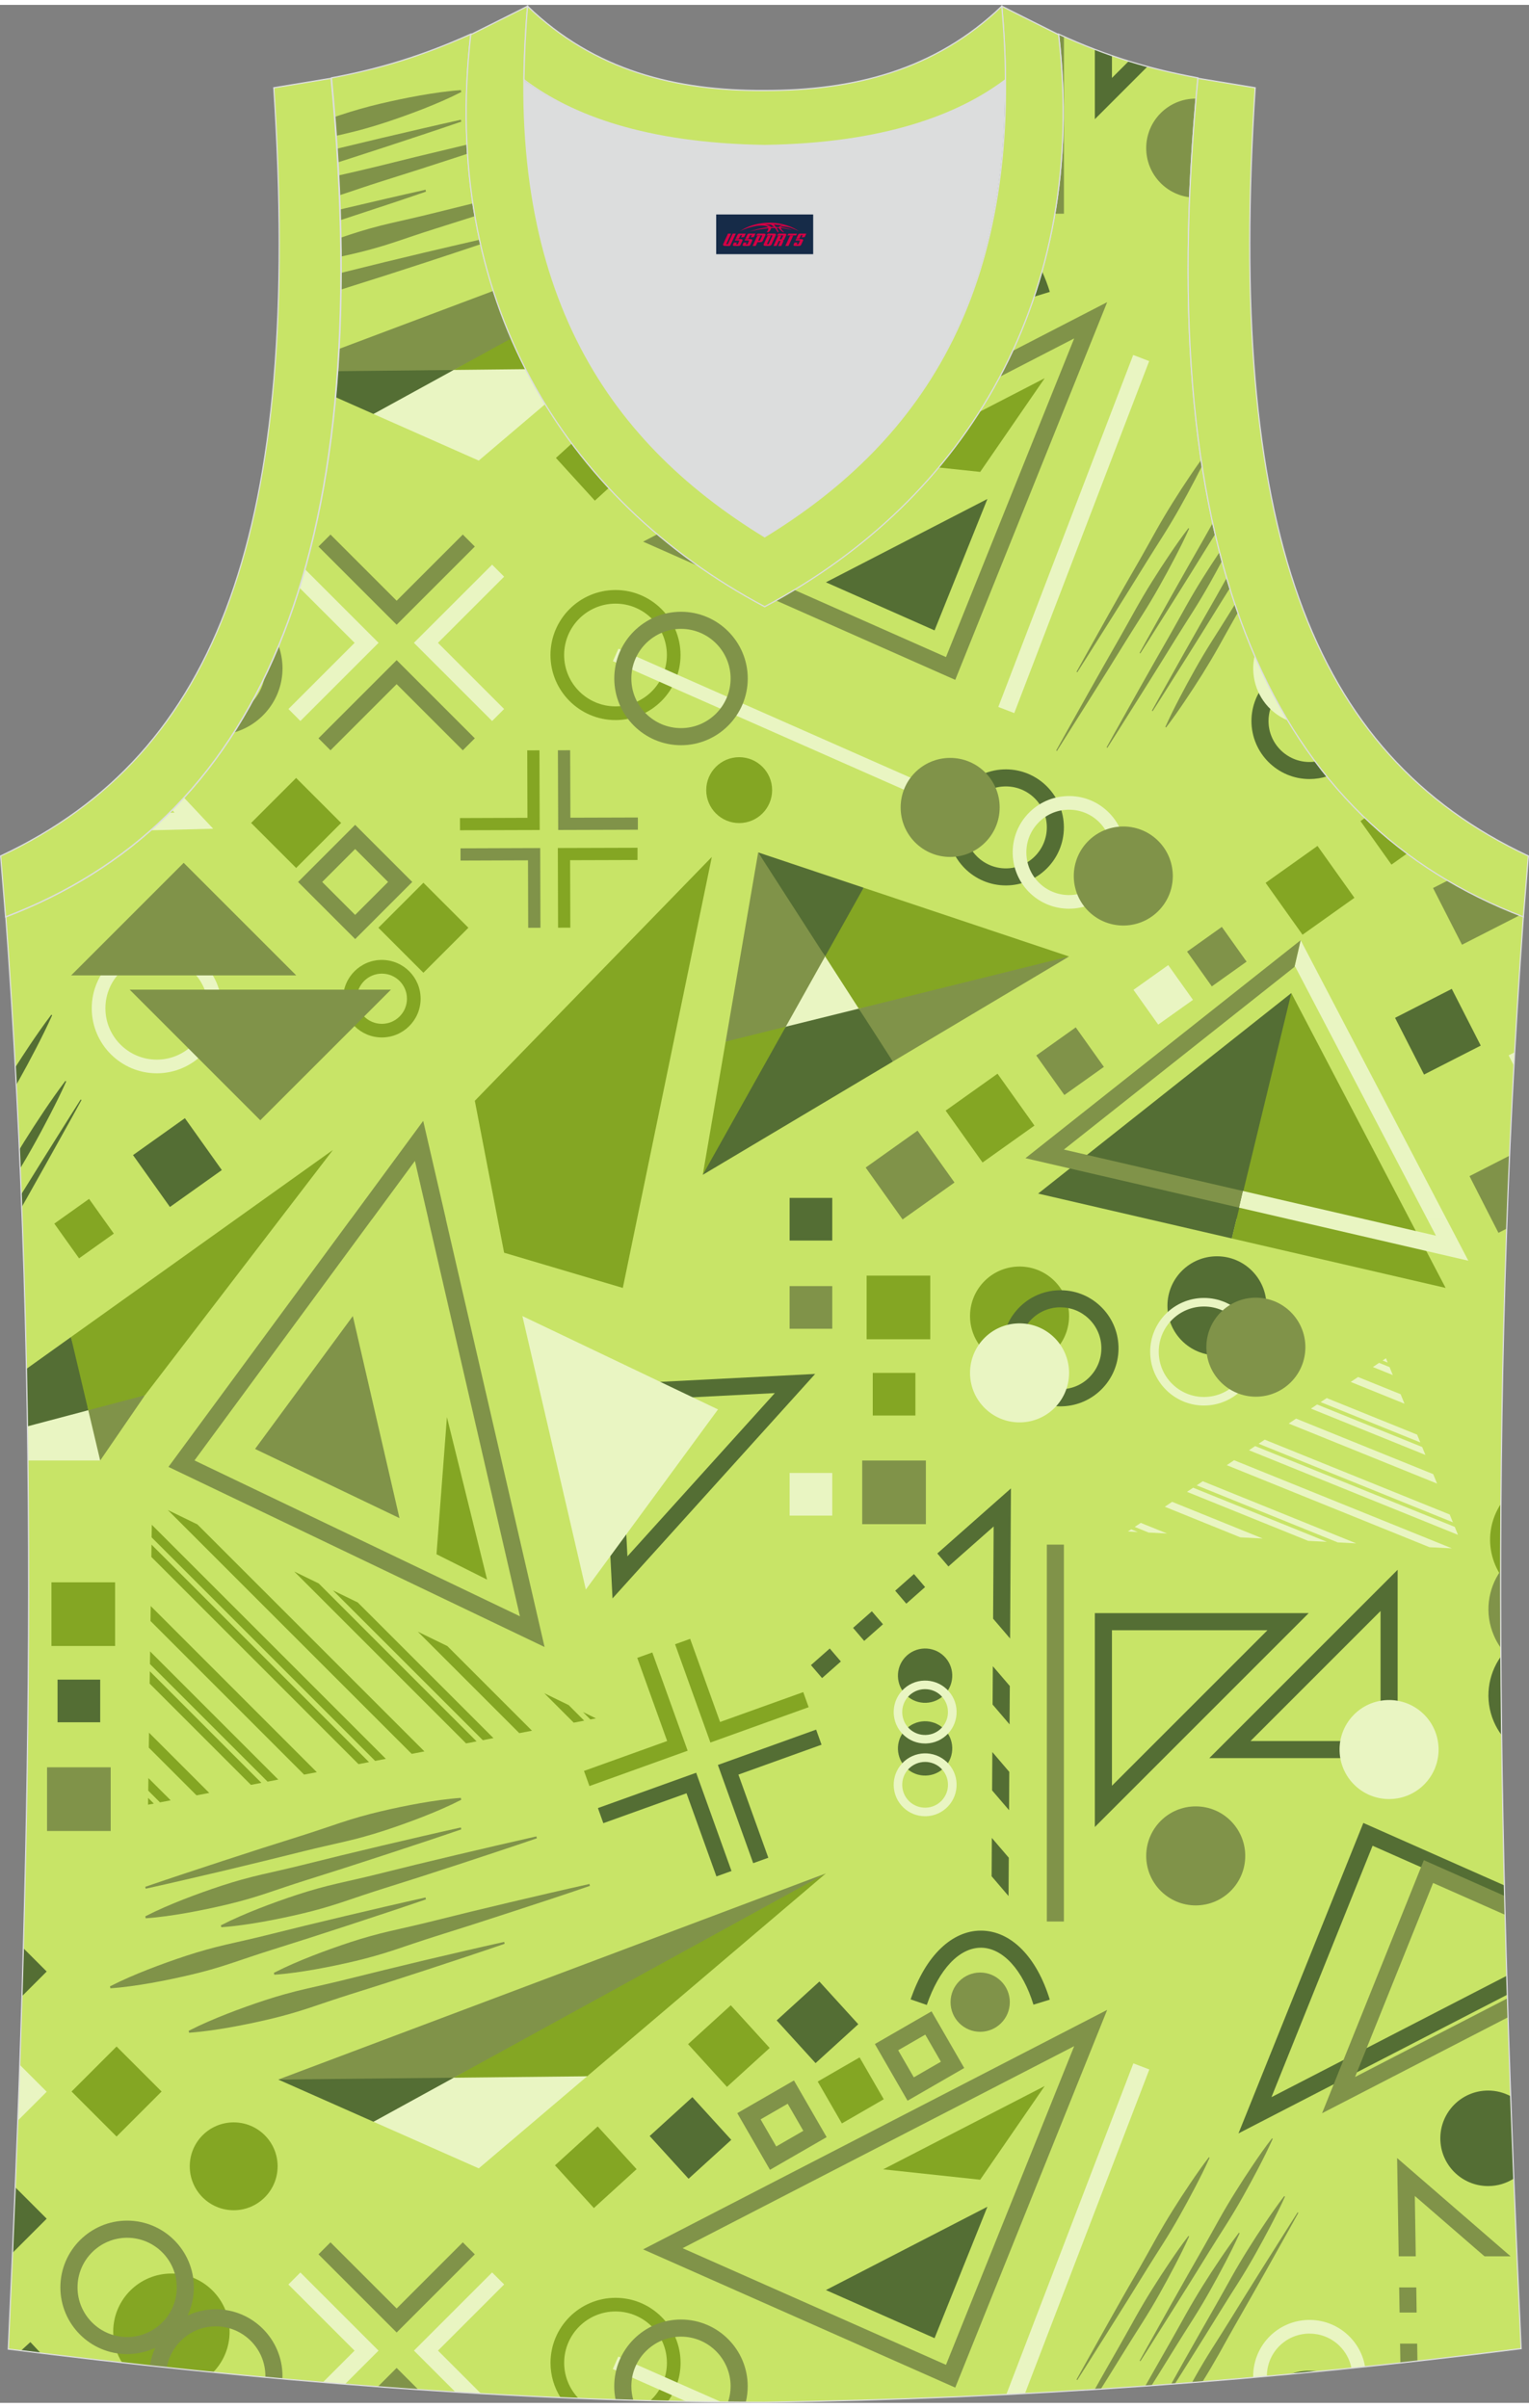 <?xml version="1.0" encoding="utf-8"?>
<!-- Generator: Adobe Illustrator 24.0.1, SVG Export Plug-In . SVG Version: 6.00 Build 0)  -->
<svg xmlns="http://www.w3.org/2000/svg" xmlns:xlink="http://www.w3.org/1999/xlink" version="1.1" id="图层_1" x="0px" y="0px" width="378.5px" height="596px" viewBox="0 0 378.31 593.29" enable-background="new 0 0 378.31 593.29" xml:space="preserve">
<rect x="0" y="0" width="378.31" height="593.29" fill="#808080" stroke="none"/>
<g>
	<g>
		<path fill-rule="evenodd" clip-rule="evenodd" fill="#C8E467" d="M189.2,593.14L189.2,593.14L189.2,593.14L189.2,593.14    L189.2,593.14z M189.2,593.14c64.02-0.89,126.03-5.47,187.16-13.27c-5.35-116-8.25-233,0.56-354.35l0,0    c-60.9-23.2-92.24-86.22-80.53-207.46l0,0c-11.93-2.23-21.97-5.13-34.46-10.82c7.47,64.69-22.53,114.88-72.72,141.54    c-50.19-26.66-80.19-76.85-72.72-141.54c-12.5,5.58-22.65,8.59-34.47,10.82l0,0C93.73,139.41,62.27,202.43,1.49,225.63l-0.22-2.34    C10.3,345.42,7.4,463.2,2.05,579.98C62.61,587.67,128.19,593.14,189.2,593.14z"/>
		<polygon fill-rule="evenodd" clip-rule="evenodd" fill="#84A623" points="37.1,410.49 66.2,439.59 68.85,439.08 37.14,407.37       "/>
		<rect x="12.73" y="390.28" fill-rule="evenodd" clip-rule="evenodd" fill="#84A623" width="15.75" height="15.75"/>
		
			<rect x="140.51" y="527.94" transform="matrix(0.739 -0.673 0.673 0.739 -321.825 238.936)" fill-rule="evenodd" clip-rule="evenodd" fill="#84A623" width="14.3" height="14.3"/>
		
			<rect x="21.03" y="508.43" transform="matrix(0.707 -0.707 0.707 0.707 -356.619 171.665)" fill-rule="evenodd" clip-rule="evenodd" fill="#84A623" width="15.75" height="15.75"/>
		<path fill-rule="evenodd" clip-rule="evenodd" fill="#84A623" d="M68.69,534.76c0-6.01-4.87-10.87-10.87-10.87    c-6.01,0-10.87,4.87-10.87,10.87c0,6.01,4.87,10.87,10.87,10.87S68.69,540.76,68.69,534.76z"/>
		<polygon fill-rule="evenodd" clip-rule="evenodd" fill="#84A623" points="78.39,437.25 37.29,396.14 37.24,399.85 75.24,437.85       "/>
		<polygon fill-rule="evenodd" clip-rule="evenodd" fill="#84A623" points="36.68,441.82 39.58,444.72 42.23,444.21 36.72,438.71       "/>
		<path fill-rule="evenodd" clip-rule="evenodd" fill="#84A623" d="M52.73,585.73c2.53-2.59,4.08-6.14,4.08-10.04    c0-7.95-6.45-14.4-14.4-14.4s-14.4,6.45-14.4,14.4c0,2.82,0.81,5.44,2.21,7.66C37.69,584.18,45.19,584.98,52.73,585.73z"/>
		<polygon fill-rule="evenodd" clip-rule="evenodd" fill="#84A623" points="36.63,445.29 38.06,445.02 36.65,443.61   "/>
		<polygon fill-rule="evenodd" clip-rule="evenodd" fill="#84A623" points="36.82,431.18 48.62,442.98 51.77,442.38 36.87,427.48       "/>
		<polygon fill-rule="evenodd" clip-rule="evenodd" fill="#84A623" points="37.03,415.34 62.08,440.39 64.68,439.89 37.07,412.28       "/>
		<path fill-rule="evenodd" clip-rule="evenodd" fill="#84A623" d="M143.14,592.18c-2.2-2.29-3.55-5.39-3.55-8.8    c0-7.01,5.7-12.71,12.71-12.71s12.71,5.7,12.71,12.71c0,3.71-1.6,7.06-4.15,9.39c1.48,0.04,2.95,0.07,4.42,0.11    c1.95-2.66,3.11-5.94,3.11-9.49c0-8.87-7.22-16.09-16.09-16.09s-16.09,7.22-16.09,16.09c0,3.17,0.92,6.12,2.51,8.62    C140.19,592.06,141.67,592.12,143.14,592.18z"/>
		<path fill-rule="evenodd" clip-rule="evenodd" fill="#84A623" d="M371.29,388.51c0-5.88,0.03-11.77,0.07-17.66    c-0.6,0.91-1.11,1.88-1.52,2.91c-1.6,3.99-1.54,8.36,0.15,12.31C370.36,386.93,370.79,387.74,371.29,388.51z"/>
		
			<rect x="173.44" y="497.94" transform="matrix(0.739 -0.673 0.673 0.739 -293.042 253.29)" fill-rule="evenodd" clip-rule="evenodd" fill="#84A623" width="14.3" height="14.3"/>
		<path fill-rule="evenodd" clip-rule="evenodd" fill="#84A623" d="M261.19,332.79c4.63-4.93,4.39-12.68-0.54-17.32    c-4.93-4.63-12.68-4.39-17.32,0.54c-4.63,4.93-4.39,12.68,0.54,17.32C248.8,337.96,256.55,337.72,261.19,332.79z"/>
		<polygon fill-rule="evenodd" clip-rule="evenodd" fill="#84A623" points="13.44,301.53 19.56,310.12 28.16,304 25.62,300.44     25.62,300.44 22.04,295.41 14.97,300.44 14.97,300.44   "/>
		<rect x="214.42" y="314.39" fill-rule="evenodd" clip-rule="evenodd" fill="#84A623" width="15.75" height="15.75"/>
		<rect x="215.94" y="338.46" fill-rule="evenodd" clip-rule="evenodd" fill="#84A623" width="10.55" height="10.55"/>
		<polygon fill-rule="evenodd" clip-rule="evenodd" fill="#84A623" points="242.52,538.08 258.48,514.9 218.52,535.51   "/>
		<polygon fill-rule="evenodd" clip-rule="evenodd" fill="#84A623" points="110.58,349.4 108,383.33 120.52,389.61   "/>
		
			<rect x="204.52" y="510.01" transform="matrix(0.866 -0.5 0.5 0.866 -229.798 174.385)" fill-rule="evenodd" clip-rule="evenodd" fill="#84A623" width="11.96" height="11.96"/>
		<polygon fill-rule="evenodd" clip-rule="evenodd" fill="#84A623" points="41.52,372.39 101.86,432.72 105.01,432.11 48.84,375.95       "/>
		<polygon fill-rule="evenodd" clip-rule="evenodd" fill="#84A623" points="82.38,392.27 119.45,429.33 122.09,428.82 88.52,395.26       "/>
		<polygon fill-rule="evenodd" clip-rule="evenodd" fill="#84A623" points="72.81,387.61 115.32,430.13 117.92,429.63 78.85,390.55       "/>
		<polygon fill-rule="evenodd" clip-rule="evenodd" fill="#84A623" points="91.3,434.76 37.49,380.95 37.45,384 88.7,435.26   "/>
		<polygon fill-rule="evenodd" clip-rule="evenodd" fill="#84A623" points="128.48,427.59 131.63,426.99 110.69,406.05     103.38,402.49   "/>
		<polygon fill-rule="evenodd" clip-rule="evenodd" fill="#84A623" points="37.51,379.15 92.82,434.46 95.47,433.95 37.56,376.04       "/>
		<polygon fill-rule="evenodd" clip-rule="evenodd" fill="#84A623" points="134.66,417.71 141.95,425 144.54,424.5 140.7,420.65       "/>
		<polygon fill-rule="evenodd" clip-rule="evenodd" fill="#84A623" points="175.77,429.91 175.78,429.91 200.08,421.17     198.74,417.44 178.16,424.83 170.76,404.26 167.03,405.6   "/>
		<polygon fill-rule="evenodd" clip-rule="evenodd" fill="#84A623" points="146.07,424.2 147.45,423.94 144.24,422.37   "/>
		<polygon fill-rule="evenodd" clip-rule="evenodd" fill="#84A623" points="145.84,440.68 170.14,431.94 170.14,431.94     170.14,431.93 161.4,407.63 157.67,408.97 165.07,429.54 144.49,436.94   "/>
		<polygon fill-rule="evenodd" clip-rule="evenodd" fill="#546E34" points="245.35,463 249.54,467.9 249.6,458.42 245.4,453.51       "/>
		<polygon fill-rule="evenodd" clip-rule="evenodd" fill="#546E34" points="249.85,415.93 245.65,411.03 245.59,420.51     249.79,425.42   "/>
		<path fill-rule="evenodd" clip-rule="evenodd" fill="#546E34" d="M242.7,480.68c0.04,0,0.09,0,0.13,0    c5.3,0.09,10.23,5.49,12.87,14.09l4.04-1.24c-3.24-10.57-9.54-16.95-16.84-17.08c-0.07,0-0.14,0-0.2,0c-3.51,0-6.93,1.5-9.91,4.36    c-3.1,2.96-5.61,7.22-7.48,12.65l4,1.38C232.36,485.96,237.36,480.68,242.7,480.68z"/>
		<path fill-rule="evenodd" clip-rule="evenodd" fill="#546E34" d="M313.35,321.86c0-6.77-5.48-12.25-12.25-12.25    c-6.76,0-12.25,5.48-12.25,12.25c0,6.76,5.49,12.25,12.25,12.25C307.87,334.11,313.35,328.62,313.35,321.86z"/>
		<polygon fill-rule="evenodd" clip-rule="evenodd" fill="#546E34" points="245.47,441.76 249.67,446.66 249.72,437.18     245.53,432.27   "/>
		<path fill-rule="evenodd" clip-rule="evenodd" fill="#546E34" d="M275.12,402.13h38.48l-38.48,38.48V402.13L275.12,402.13z     M270.89,397.9v52.91l52.91-52.91H270.89z"/>
		<path fill-rule="evenodd" clip-rule="evenodd" fill="#546E34" d="M262.7,342.5c-2.71,0.09-5.28-0.89-7.26-2.74    c-1.97-1.85-3.11-4.37-3.19-7.07c-0.08-2.71,0.89-5.28,2.74-7.26c1.85-1.97,4.37-3.11,7.07-3.19c0.11,0,0.22,0,0.32,0    c2.59,0,5.04,0.97,6.93,2.75c1.97,1.85,3.11,4.37,3.19,7.07c0.08,2.71-0.89,5.28-2.75,7.26    C267.91,341.29,265.4,342.42,262.7,342.5L262.7,342.5z M272.85,342.21c2.63-2.8,4.01-6.45,3.89-10.28    c-0.12-3.84-1.72-7.39-4.52-10.02c-2.79-2.63-6.44-4.01-10.28-3.89c-3.83,0.12-7.39,1.72-10.02,4.52s-4.01,6.45-3.89,10.28    s1.72,7.39,4.52,10.02c2.68,2.52,6.16,3.9,9.83,3.9c0.15,0,0.31,0,0.46-0.01C266.66,346.61,270.22,345,272.85,342.21z"/>
		<path fill-rule="evenodd" clip-rule="evenodd" fill="#546E34" d="M223.99,408.77c-2.54,2.7-2.41,6.96,0.3,9.5s6.96,2.41,9.5-0.3    s2.41-6.96-0.3-9.5C230.79,405.93,226.54,406.07,223.99,408.77z"/>
		<polygon fill-rule="evenodd" clip-rule="evenodd" fill="#546E34" points="234.66,386.35 245.85,376.46 245.72,399.27     249.92,404.18 250.13,367.04 231.91,383.14   "/>
		<path fill-rule="evenodd" clip-rule="evenodd" fill="#546E34" d="M233.79,435.97c2.54-2.71,2.41-6.96-0.3-9.5s-6.96-2.41-9.5,0.3    s-2.41,6.96,0.3,9.5C226.99,438.81,231.25,438.68,233.79,435.97z"/>
		<polygon fill-rule="evenodd" clip-rule="evenodd" fill="#546E34" points="339.61,455.45 372.32,469.93 372.21,465.26     337.32,449.81 306.43,526.62 372.94,492.3 372.8,487.62 314.59,517.65   "/>
		<path fill-rule="evenodd" clip-rule="evenodd" fill="#546E34" d="M319.15,586.19c2.36-0.22,4.72-0.45,7.07-0.67    c-0.72-0.11-1.46-0.17-2.22-0.17C322.3,585.34,320.66,585.64,319.15,586.19z"/>
		
			<rect x="195.37" y="492.05" transform="matrix(0.739 -0.673 0.673 0.739 -283.36 266.524)" fill-rule="evenodd" clip-rule="evenodd" fill="#546E34" width="14.3" height="14.3"/>
		<polygon fill-rule="evenodd" clip-rule="evenodd" fill="#546E34" points="218.47,400.65 215.72,397.44 211.07,401.55     213.82,404.77   "/>
		<polygon fill-rule="evenodd" clip-rule="evenodd" fill="#546E34" points="244.31,544.76 204.35,565.38 231.23,577.28   "/>
		<path fill-rule="evenodd" clip-rule="evenodd" fill="#546E34" d="M373.77,517.42c-1.66-0.89-3.56-1.4-5.58-1.4    c-6.53,0-11.82,5.29-11.82,11.82s5.29,11.81,11.82,11.81c2.34,0,4.51-0.68,6.35-1.85C374.27,531.01,374.01,524.22,373.77,517.42z"/>
		
			<rect x="163.94" y="520.68" transform="matrix(0.739 -0.673 0.673 0.739 -310.827 252.82)" fill-rule="evenodd" clip-rule="evenodd" fill="#546E34" width="14.3" height="14.3"/>
		<polygon fill-rule="evenodd" clip-rule="evenodd" fill="#546E34" points="149.28,449.87 169.86,442.47 177.26,463.04     180.99,461.7 172.25,437.39 172.25,437.39 172.25,437.39 147.94,446.13   "/>
		<path fill-rule="evenodd" clip-rule="evenodd" fill="#546E34" d="M191.71,343.46l-36.47,40.39l-1.96-38.43L191.71,343.46    L191.71,343.46z M151.55,394.26l50.14-55.54l-52.84,2.7L151.55,394.26z"/>
		<polygon fill-rule="evenodd" clip-rule="evenodd" fill="#546E34" points="200.65,410.76 203.4,413.97 208.05,409.86 205.3,406.65       "/>
		<polygon fill-rule="evenodd" clip-rule="evenodd" fill="#546E34" points="201.93,426.72 177.62,435.46 177.62,435.46     177.62,435.46 186.36,459.76 190.1,458.42 182.7,437.85 203.27,430.45   "/>
		<polygon fill-rule="evenodd" clip-rule="evenodd" fill="#546E34" points="221.49,392.35 224.24,395.56 228.89,391.45     226.14,388.23   "/>
		<path fill-rule="evenodd" clip-rule="evenodd" fill="#546E34" d="M4.79,283.21c0.07,1.56,0.14,3.11,0.2,4.67    c1.02-1.69,2.01-3.4,2.98-5.12c1.5-2.66,2.95-5.36,4.36-8.09s2.79-5.48,4.05-8.31l-0.2-0.14c-1.84,2.42-3.57,4.91-5.27,7.43    c-1.69,2.52-3.35,5.07-4.96,7.66C5.57,281.94,5.18,282.57,4.79,283.21z"/>
		<rect x="14.24" y="414.35" fill-rule="evenodd" clip-rule="evenodd" fill="#546E34" width="10.55" height="10.55"/>
		<path fill-rule="evenodd" clip-rule="evenodd" fill="#546E34" d="M341.58,429.54h-32.17l32.17-32.17L341.58,429.54L341.58,429.54z     M345.81,387.17l-46.6,46.6h46.6V387.17z"/>
		<path fill-rule="evenodd" clip-rule="evenodd" fill="#546E34" d="M3.79,262.85c0.08,1.46,0.16,2.91,0.23,4.37l0.47-0.84    c1.5-2.67,2.95-5.36,4.36-8.09c1.41-2.73,2.79-5.48,4.05-8.31l-0.2-0.14c-1.84,2.42-3.57,4.91-5.27,7.43    C6.2,259.12,4.98,260.97,3.79,262.85z"/>
		<path fill-rule="evenodd" clip-rule="evenodd" fill="#546E34" d="M17.55,329.6l-11.01,7.87c0.1,5.09,0.19,10.18,0.27,15.26    l0.89-0.2l14.15-4.81l-1.36-8.49L17.55,329.6z"/>
		<polygon fill-rule="evenodd" clip-rule="evenodd" fill="#546E34" points="304.79,305.2 305.94,300.44 315.83,282.18 319.5,244.49     256.86,294.1 284.23,300.44 284.24,300.44   "/>
		<path fill-rule="evenodd" clip-rule="evenodd" fill="#546E34" d="M10.07,580.98l-2.56-2.73l-2.32,2.12    C6.81,580.58,8.44,580.78,10.07,580.98z"/>
		<path fill-rule="evenodd" clip-rule="evenodd" fill="#546E34" d="M371.53,428.08c-0.08-6.48-0.14-12.96-0.18-19.45    c-3.23,4.54-4.1,10.61-1.75,16.1C370.12,425.94,370.77,427.06,371.53,428.08z"/>
		<path fill-rule="evenodd" clip-rule="evenodd" fill="#546E34" d="M3.1,556.17l8.45-8.45l-7.78-7.78    C3.55,545.36,3.33,550.77,3.1,556.17z"/>
		<path fill-rule="evenodd" clip-rule="evenodd" fill="#546E34" d="M11.55,486.57l-5.77-5.77c-0.11,3.96-0.22,7.92-0.34,11.88    L11.55,486.57z"/>
		<polygon fill-rule="evenodd" clip-rule="evenodd" fill="#E9F5C2" points="279.08,377.7 281.52,377.83 279.88,377.16   "/>
		<path fill-rule="evenodd" clip-rule="evenodd" fill="#E9F5C2" d="M224.76,418.49c1.04-1.1,2.44-1.74,3.95-1.78    c0.06,0,0.12,0,0.18,0c1.45,0,2.82,0.54,3.87,1.54c1.1,1.04,1.74,2.44,1.78,3.95c0.05,1.51-0.5,2.95-1.53,4.06    c-1.04,1.1-2.44,1.74-3.95,1.78c-1.51,0.05-2.95-0.5-4.06-1.53C222.74,424.36,222.63,420.77,224.76,418.49L224.76,418.49z     M223.57,428.04c1.45,1.37,3.33,2.11,5.32,2.11c0.08,0,0.17,0,0.25,0c2.08-0.07,4-0.93,5.43-2.45c1.42-1.51,2.17-3.49,2.11-5.57    c-0.06-2.08-0.93-4-2.45-5.43c-1.51-1.42-3.49-2.17-5.57-2.11c-2.08,0.06-4,0.93-5.43,2.45    C220.29,420.17,220.44,425.1,223.57,428.04z"/>
		<polygon fill-rule="evenodd" clip-rule="evenodd" fill="#E9F5C2" points="293.69,367.89 323.67,380.02 328.31,380.26     295.21,366.87   "/>
		<polygon fill-rule="evenodd" clip-rule="evenodd" fill="#E9F5C2" points="335.56,380.64 297.59,365.27 296.09,366.28     330.99,380.4   "/>
		<path fill-rule="evenodd" clip-rule="evenodd" fill="#E9F5C2" d="M297.89,344.42c-6.17,0-11.19-5.02-11.19-11.19    s5.02-11.19,11.19-11.19s11.19,5.02,11.19,11.19C309.09,339.4,304.07,344.42,297.89,344.42L297.89,344.42z M311.2,333.23    c0-7.34-5.97-13.31-13.31-13.31s-13.31,5.97-13.31,13.31s5.97,13.31,13.31,13.31C305.23,346.53,311.2,340.56,311.2,333.23z"/>
		<polygon fill-rule="evenodd" clip-rule="evenodd" fill="#E9F5C2" points="288.76,378.2 282.25,375.57 280.76,376.57     284.19,377.96   "/>
		<path fill-rule="evenodd" clip-rule="evenodd" fill="#E9F5C2" d="M224.76,436.49c1.11-1.18,2.62-1.78,4.13-1.78    c1.39,0,2.79,0.51,3.88,1.53c1.1,1.04,1.74,2.44,1.78,3.95c0.05,1.51-0.5,2.95-1.53,4.06l0,0c-1.04,1.1-2.44,1.74-3.95,1.78    c-1.51,0.05-2.95-0.5-4.06-1.53C222.74,442.36,222.63,438.77,224.76,436.49L224.76,436.49z M223.57,446.04    c1.45,1.37,3.33,2.11,5.32,2.11c0.08,0,0.17,0,0.25,0c2.08-0.06,4-0.93,5.43-2.45c1.42-1.51,2.17-3.49,2.11-5.57    c-0.06-2.08-0.93-4-2.45-5.43c-3.13-2.94-8.06-2.78-10.99,0.34C220.29,438.17,220.44,443.1,223.57,446.04z"/>
		<path fill-rule="evenodd" clip-rule="evenodd" fill="#E9F5C2" d="M243.87,347.39c4.93,4.63,12.68,4.39,17.32-0.54    c4.63-4.93,4.39-12.68-0.54-17.32c-4.93-4.63-12.68-4.39-17.32,0.54C238.7,335,238.94,342.75,243.87,347.39z"/>
		<path fill-rule="evenodd" clip-rule="evenodd" fill="#E9F5C2" d="M121.76,561.02l-19.34,19.34l0,0h0.01l10.25,10.25    c2.11,0.13,4.22,0.26,6.32,0.38l-10.63-10.63l16.37-16.37L121.76,561.02z"/>
		<path fill-rule="evenodd" clip-rule="evenodd" fill="#E9F5C2" d="M178.46,593.08l-25.48-11.25l-1.36,3.09l18.2,8.04    C172.7,593.01,175.58,593.05,178.46,593.08z"/>
		<path fill-rule="evenodd" clip-rule="evenodd" fill="#E9F5C2" d="M85.35,588.67l8.3-8.3h0.01l0,0l-19.34-19.34L71.35,564    l16.37,16.37l-7.85,7.85C81.69,588.37,83.52,588.52,85.35,588.67z"/>
		<rect x="195.37" y="363.22" fill-rule="evenodd" clip-rule="evenodd" fill="#E9F5C2" width="10.55" height="10.55"/>
		<path fill-rule="evenodd" clip-rule="evenodd" fill="#E9F5C2" d="M280.42,509.29l-31.44,81.93c1.54-0.08,3.08-0.16,4.62-0.24    l30.77-80.18L280.42,509.29z"/>
		<polygon fill-rule="evenodd" clip-rule="evenodd" fill="#E9F5C2" points="129.25,324.4 144.95,392.06 177.65,347.5   "/>
		<polygon fill-rule="evenodd" clip-rule="evenodd" fill="#E9F5C2" points="324.36,347.3 352.68,358.76 351.88,356.8 325.88,346.28       "/>
		<path fill-rule="evenodd" clip-rule="evenodd" fill="#E9F5C2" d="M6.9,360.14h17.89l-0.75-8.36l-2.19-4.08l-12.96,3.43l-2.1,0.56    C6.83,354.51,6.87,357.33,6.9,360.14z"/>
		<path fill-rule="evenodd" clip-rule="evenodd" fill="#E9F5C2" d="M4.4,523.46l7.15-7.15l-6.66-6.66    C4.73,514.26,4.57,518.86,4.4,523.46z"/>
		<polygon fill-rule="evenodd" clip-rule="evenodd" fill="#E9F5C2" points="318.86,350.99 355.57,365.85 354.61,363.51     320.68,349.77   "/>
		<polygon fill-rule="evenodd" clip-rule="evenodd" fill="#E9F5C2" points="305.34,360.07 303.53,361.29 353.69,381.59     359.23,381.87   "/>
		<path fill-rule="evenodd" clip-rule="evenodd" fill="#E9F5C2" d="M352.62,440.04c4.63-4.93,4.39-12.68-0.54-17.32    c-4.93-4.63-12.68-4.39-17.32,0.54c-4.63,4.93-4.39,12.68,0.54,17.32C340.24,445.21,347.99,444.97,352.62,440.04z"/>
		<polygon fill-rule="evenodd" clip-rule="evenodd" fill="#E9F5C2" points="312.43,379.44 290.01,370.36 288.2,371.58     306.89,379.15   "/>
		<path fill-rule="evenodd" clip-rule="evenodd" fill="#E9F5C2" d="M316.31,579.47c2.08-2.21,4.88-3.32,7.7-3.32    c2.59,0,5.19,0.95,7.23,2.86c1.64,1.54,2.72,3.52,3.14,5.69c1.12-0.11,2.25-0.23,3.37-0.35c-0.5-2.98-1.96-5.7-4.2-7.81    c-5.6-5.26-14.44-4.99-19.71,0.61c-2.6,2.77-3.85,6.33-3.77,9.85l3.38-0.3C313.45,584.11,314.39,581.51,316.31,579.47z"/>
		<polygon fill-rule="evenodd" clip-rule="evenodd" fill="#E9F5C2" points="359.94,376.56 310.55,356.57 309.03,357.6     360.74,378.53   "/>
		<polygon fill-rule="evenodd" clip-rule="evenodd" fill="#E9F5C2" points="339.69,337.01 344.61,339 343.81,337.03 341.22,335.98       "/>
		<polygon fill-rule="evenodd" clip-rule="evenodd" fill="#E9F5C2" points="326.76,345.69 351.42,355.67 350.63,353.74     328.26,344.69   "/>
		<polygon fill-rule="evenodd" clip-rule="evenodd" fill="#E9F5C2" points="311.42,355.99 359.48,375.43 358.69,373.5     312.92,354.98   "/>
		<polygon fill-rule="evenodd" clip-rule="evenodd" fill="#E9F5C2" points="334.2,340.7 347.5,346.08 346.55,343.74 336.01,339.48       "/>
		<polygon fill-rule="evenodd" clip-rule="evenodd" fill="#E9F5C2" points="342.09,335.4 343.35,335.91 342.92,334.84   "/>
		<path fill-rule="evenodd" clip-rule="evenodd" fill="#809349" d="M95.16,486.17l-9.83,2.43c-3.28,0.82-6.57,1.54-9.86,2.3    c-3.29,0.76-6.54,1.67-9.76,2.72s-6.42,2.2-9.6,3.44c-3.17,1.25-6.33,2.59-9.43,4.18l0.11,0.47c3.41-0.24,6.76-0.74,10.09-1.32    c3.33-0.59,6.63-1.28,9.92-2.06s6.54-1.7,9.75-2.77c3.22-1.08,6.43-2.18,9.65-3.2l9.69-3.07l9.67-3.14    c6.44-2.12,12.88-4.23,19.3-6.44l-0.11-0.47c-6.59,1.46-13.16,3.01-19.74,4.55L95.16,486.17z"/>
		<path fill-rule="evenodd" clip-rule="evenodd" fill="#809349" d="M234.06,583.88l-65.17-28.86l96.89-49.99L234.06,583.88    L234.06,583.88z M159.12,555.31l77.23,34.2l37.59-93.45L159.12,555.31z"/>
		<path fill-rule="evenodd" clip-rule="evenodd" fill="#809349" d="M145.96,465.38l-0.11-0.47c-6.59,1.46-13.16,3.01-19.74,4.55    l-9.85,2.36l-9.83,2.43c-3.28,0.82-6.57,1.54-9.86,2.3c-3.29,0.76-6.54,1.67-9.77,2.72c-3.22,1.06-6.42,2.2-9.6,3.44    c-3.17,1.25-6.33,2.59-9.43,4.18l0.11,0.47c3.41-0.24,6.76-0.74,10.09-1.32c3.33-0.59,6.63-1.28,9.92-2.06    c3.28-0.78,6.54-1.7,9.75-2.77c3.22-1.08,6.43-2.18,9.65-3.2l9.69-3.07l9.67-3.14C133.1,469.7,139.54,467.59,145.96,465.38z"/>
		<polygon fill-rule="evenodd" clip-rule="evenodd" fill="#809349" points="21.85,347.71 22.65,351.1 24.79,360.14 35.86,344     27.49,345.04   "/>
		<rect x="11.64" y="436.04" fill-rule="evenodd" clip-rule="evenodd" fill="#809349" width="15.75" height="15.76"/>
		<path fill-rule="evenodd" clip-rule="evenodd" fill="#809349" d="M65.64,459.15l9.83-2.43c3.28-0.81,6.57-1.54,9.86-2.3    c3.29-0.76,6.54-1.67,9.76-2.72s6.42-2.2,9.6-3.44c3.17-1.25,6.33-2.59,9.43-4.18l-0.11-0.47c-3.41,0.24-6.76,0.74-10.09,1.32    c-3.33,0.59-6.63,1.28-9.92,2.06s-6.54,1.7-9.75,2.77c-3.22,1.08-6.43,2.18-9.66,3.2l-9.68,3.07l-9.67,3.14    c-6.44,2.12-12.88,4.23-19.3,6.44l0.11,0.47c6.59-1.46,13.16-3.01,19.74-4.55L65.64,459.15z"/>
		<path fill-rule="evenodd" clip-rule="evenodd" fill="#809349" d="M36.06,473.4c3.41-0.24,6.76-0.74,10.09-1.32    c3.33-0.59,6.63-1.28,9.92-2.06s6.54-1.7,9.75-2.77c3.22-1.08,6.42-2.18,9.66-3.2l9.68-3.07l9.67-3.14    c6.44-2.12,12.88-4.23,19.3-6.44l-0.11-0.47c-6.59,1.46-13.16,3.01-19.74,4.55l-9.85,2.36l-9.83,2.43    c-3.28,0.82-6.57,1.54-9.86,2.3c-3.29,0.76-6.54,1.67-9.76,2.72s-6.42,2.2-9.6,3.44c-3.17,1.25-6.33,2.59-9.43,4.18L36.06,473.4z"/>
		<path fill-rule="evenodd" clip-rule="evenodd" fill="#809349" d="M27.32,490.72c3.41-0.24,6.76-0.74,10.09-1.32    c3.33-0.59,6.63-1.28,9.92-2.06c3.29-0.77,6.54-1.7,9.75-2.77c3.22-1.08,6.43-2.18,9.66-3.2l9.68-3.07l9.67-3.14    c6.44-2.12,12.88-4.23,19.3-6.44l-0.11-0.47c-6.59,1.46-13.16,3.01-19.74,4.56l-9.85,2.36l-9.83,2.43    c-3.28,0.82-6.57,1.54-9.86,2.3c-3.29,0.76-6.54,1.67-9.76,2.72s-6.42,2.2-9.6,3.44c-3.17,1.25-6.33,2.59-9.43,4.18L27.32,490.72z    "/>
		<path fill-rule="evenodd" clip-rule="evenodd" fill="#809349" d="M112.98,457.71l-9.85,2.36l-9.83,2.43    c-3.28,0.82-6.57,1.54-9.86,2.3c-3.29,0.76-6.54,1.67-9.76,2.72s-6.42,2.2-9.6,3.44c-3.17,1.25-6.33,2.59-9.43,4.18l0.11,0.47    c3.41-0.24,6.76-0.74,10.09-1.32c3.33-0.59,6.63-1.28,9.92-2.06s6.54-1.7,9.75-2.77c3.22-1.08,6.43-2.18,9.65-3.2l9.69-3.07    l9.67-3.14c6.44-2.12,12.88-4.24,19.3-6.44l-0.11-0.47C126.12,454.62,119.55,456.17,112.98,457.71z"/>
		<polygon fill-rule="evenodd" clip-rule="evenodd" fill="#809349" points="354.58,464.66 372.39,472.54 372.27,467.87     352.29,459.02 327.11,521.63 373.11,497.89 372.97,493.21 335.27,512.66   "/>
		<polygon fill-rule="evenodd" clip-rule="evenodd" fill="#809349" points="98.84,374.39 87.3,324.4 63.11,357.28   "/>
		<path fill-rule="evenodd" clip-rule="evenodd" fill="#809349" d="M313.41,560.29l3.92-7l1.96-3.5l1.95-3.51l-0.18-0.13l-2.14,3.37    l-2.13,3.38l-4.26,6.75l-4.24,6.77l-4.21,6.79c-1.4,2.27-2.84,4.51-4.26,6.76s-2.79,4.54-4.1,6.87c-0.27,0.47-0.53,0.94-0.79,1.42    l2.6-0.21c1.4-2.24,2.75-4.52,4.05-6.83c1.3-2.33,2.6-4.68,3.92-7l3.97-6.96L313.41,560.29z"/>
		<path fill-rule="evenodd" clip-rule="evenodd" fill="#809349" d="M134.74,406.28l-24.43-105.84h-4.34l22.67,98.24l-80.52-38.56    l43.91-59.68h-5.25l-45.1,61.28L134.74,406.28L134.74,406.28z M86.8,300.44h5.25l10.61-14.42l3.33,14.42h4.34l-5.62-24.33    L86.8,300.44z"/>
		<path fill-rule="evenodd" clip-rule="evenodd" fill="#809349" d="M371.34,406.5c-0.04-6.36-0.05-12.73-0.04-19.1    c-3.19,4.53-4.03,10.56-1.69,16.01C370.08,404.53,370.66,405.56,371.34,406.5z"/>
		<path fill-rule="evenodd" clip-rule="evenodd" fill="#809349" d="M370.75,303.81l2.04-1.04c0.21-6.01,0.45-12.02,0.71-18.05    l-9.91,5.06l5.44,10.67l0,0L370.75,303.81z"/>
		<polygon fill-rule="evenodd" clip-rule="evenodd" fill="#809349" points="346.19,564.73 346.29,570.94 350.51,570.94     350.42,564.73   "/>
		<path fill-rule="evenodd" clip-rule="evenodd" fill="#809349" d="M350.71,582.94l-0.07-4.31h-4.23l0.08,4.78    C347.89,583.26,349.3,583.1,350.71,582.94z"/>
		<polygon fill-rule="evenodd" clip-rule="evenodd" fill="#809349" points="373.76,557.03 345.68,532.72 346.07,557.03     350.29,557.03 350.06,542.1 367.3,557.03   "/>
		<path fill-rule="evenodd" clip-rule="evenodd" fill="#809349" d="M310.07,534.33c-1.49,2.2-2.94,4.43-4.35,6.69    c-1.42,2.26-2.78,4.55-4.08,6.88s-2.6,4.68-3.92,7l-3.97,6.96l-3.94,6.98l-3.92,7l-1.96,3.5l-1.95,3.51l0.18,0.13l2.15-3.37    l2.13-3.38l4.26-6.75l4.24-6.77l4.21-6.79c1.4-2.26,2.84-4.51,4.26-6.76s2.79-4.54,4.1-6.87s2.59-4.68,3.83-7.06    s2.45-4.78,3.56-7.26l-0.18-0.13C313.07,529.95,311.55,532.13,310.07,534.33z"/>
		<path fill-rule="evenodd" clip-rule="evenodd" fill="#809349" d="M226.1,512.75l-3.87-6.7l6.7-3.87l3.87,6.7L226.1,512.75    L226.1,512.75z M216.46,504.51l8.09,14.02l14.02-8.09l-8.09-14.02L216.46,504.51z"/>
		<path fill-rule="evenodd" clip-rule="evenodd" fill="#809349" d="M290.69,588.59l3.04-4.82l4.24-6.77l4.21-6.79    c1.4-2.27,2.83-4.51,4.26-6.76c1.42-2.25,2.79-4.54,4.1-6.87s2.59-4.68,3.83-7.06s2.45-4.78,3.56-7.26l-0.18-0.13    c-1.62,2.11-3.14,4.29-4.62,6.49c-1.49,2.21-2.94,4.43-4.35,6.69c-1.42,2.26-2.77,4.55-4.08,6.88c-1.3,2.33-2.6,4.68-3.92,6.99    l-3.97,6.96l-3.95,6.98l-3.09,5.52L290.69,588.59z"/>
		<circle fill-rule="evenodd" clip-rule="evenodd" fill="#809349" cx="295.85" cy="457.96" r="12.25"/>
		<rect x="213.33" y="360.14" fill-rule="evenodd" clip-rule="evenodd" fill="#809349" width="15.75" height="15.75"/>
		<path fill-rule="evenodd" clip-rule="evenodd" fill="#809349" d="M249.85,494.15c0-4.05-3.28-7.33-7.33-7.33s-7.33,3.28-7.33,7.33    s3.28,7.33,7.33,7.33C246.57,501.48,249.85,498.2,249.85,494.15z"/>
		<path fill-rule="evenodd" clip-rule="evenodd" fill="#809349" d="M278.13,566.53l-3.94,6.98l-3.92,7l-1.96,3.5l-1.95,3.51    l0.18,0.13l2.15-3.37l2.13-3.38l4.26-6.75l4.24-6.77l4.21-6.79c1.4-2.27,2.84-4.51,4.26-6.75c1.42-2.25,2.79-4.54,4.1-6.87    s2.59-4.68,3.83-7.06s2.45-4.78,3.56-7.26l-0.18-0.13c-1.62,2.11-3.14,4.29-4.62,6.49c-1.49,2.2-2.94,4.43-4.35,6.69    s-2.77,4.55-4.08,6.88c-1.3,2.33-2.6,4.68-3.92,7L278.13,566.53z"/>
		<rect x="259.01" y="380.95" fill-rule="evenodd" clip-rule="evenodd" fill="#809349" width="4.22" height="93.24"/>
		<path fill-rule="evenodd" clip-rule="evenodd" fill="#809349" d="M295.22,572.52c1.42-2.25,2.79-4.54,4.1-6.87    s2.59-4.68,3.83-7.06s2.45-4.78,3.56-7.26l-0.18-0.13c-1.62,2.11-3.14,4.29-4.63,6.49s-2.94,4.43-4.35,6.69s-2.77,4.55-4.08,6.88    c-1.3,2.33-2.6,4.68-3.92,7l-3.97,6.96l-2.21,3.9l1.54-0.11l1.85-2.95l4.21-6.79C292.36,577.01,293.8,574.77,295.22,572.52z"/>
		<path fill-rule="evenodd" clip-rule="evenodd" fill="#809349" d="M31.46,552.44c6.77,0,12.28,5.51,12.28,12.28    S38.23,577,31.46,577s-12.28-5.51-12.28-12.28C19.18,557.95,24.69,552.44,31.46,552.44L31.46,552.44z M37.07,584.1    c1.4,0.15,2.8,0.3,4.21,0.45c1-5.78,6.05-10.19,12.1-10.19c6.77,0,12.28,5.51,12.28,12.28c0,0.11,0,0.21,0,0.32    c1.4,0.13,2.81,0.26,4.21,0.38c0.01-0.23,0.02-0.47,0.02-0.7c0-9.1-7.41-16.51-16.51-16.51c-2.49,0-4.84,0.56-6.96,1.54    c0.99-2.12,1.54-4.47,1.54-6.96c0-9.1-7.41-16.51-16.51-16.51s-16.51,7.41-16.51,16.51c0,9.1,7.41,16.51,16.51,16.51    c2.49,0,4.84-0.55,6.96-1.54C37.77,581.07,37.31,582.55,37.07,584.1z"/>
		<path fill-rule="evenodd" clip-rule="evenodd" fill="#809349" d="M310.73,319.85c-6.77,0-12.25,5.48-12.25,12.25    s5.48,12.25,12.25,12.25s12.25-5.48,12.25-12.25C322.98,325.34,317.5,319.85,310.73,319.85z"/>
		<path fill-rule="evenodd" clip-rule="evenodd" fill="#809349" d="M272.36,589.88l1.9-3.03l4.21-6.79c1.4-2.27,2.84-4.51,4.26-6.76    s2.79-4.54,4.1-6.87s2.59-4.68,3.83-7.06s2.45-4.78,3.56-7.26l-0.18-0.12c-1.62,2.11-3.14,4.29-4.62,6.49    c-1.49,2.21-2.94,4.43-4.35,6.69c-1.42,2.26-2.77,4.55-4.08,6.88c-1.3,2.33-2.6,4.68-3.92,6.99L273.1,586l-2.24,3.97    L272.36,589.88z"/>
		<path fill-rule="evenodd" clip-rule="evenodd" fill="#809349" d="M103.51,590.02l-5.37-5.37v-0.01l0,0l-4.66,4.66    C96.82,589.55,100.17,589.79,103.51,590.02z"/>
		<polygon fill-rule="evenodd" clip-rule="evenodd" fill="#809349" points="114.51,553.57 98.14,569.94 81.77,553.57 78.8,556.54     98.14,575.88 98.14,575.89 98.14,575.88 117.48,556.54   "/>
		<path fill-rule="evenodd" clip-rule="evenodd" fill="#809349" d="M156.21,589.18c0-6.77,5.51-12.28,12.28-12.28    s12.28,5.51,12.28,12.28c0,1.37-0.23,2.69-0.64,3.92c1.47,0.01,2.93,0.02,4.39,0.03c0.31-1.27,0.48-2.59,0.48-3.95    c0-9.1-7.41-16.51-16.51-16.51c-9.1,0-16.51,7.41-16.51,16.51c0,1.14,0.12,2.26,0.34,3.33c1.46,0.05,2.93,0.09,4.39,0.14    C156.39,591.55,156.21,590.38,156.21,589.18z"/>
		<rect x="195.37" y="316.99" fill-rule="evenodd" clip-rule="evenodd" fill="#809349" width="10.55" height="10.55"/>
		<path fill-rule="evenodd" clip-rule="evenodd" fill="#809349" d="M192.06,529.85l-3.87-6.7l6.7-3.87l3.87,6.7L192.06,529.85    L192.06,529.85z M182.42,521.61l8.09,14.02l14.02-8.09l-8.09-14.02L182.42,521.61z"/>
		<polygon fill-rule="evenodd" clip-rule="evenodd" fill="#84A623" points="133.54,204.15 133.48,184.43 130.45,184.44     130.5,201.13 113.81,201.19 113.82,204.21 133.54,204.15 133.54,204.16   "/>
		<path fill-rule="evenodd" clip-rule="evenodd" fill="#84A623" d="M141.52,108.48l-3.97,3.61l9.63,10.57l3.5-3.19    C147.43,115.97,144.37,112.3,141.52,108.48z"/>
		
			<rect x="65.42" y="194.54" transform="matrix(0.707 -0.707 0.707 0.707 -121.659 111.114)" fill-rule="evenodd" clip-rule="evenodd" fill="#84A623" width="15.75" height="15.75"/>
		
			<rect x="316.13" y="211.16" transform="matrix(0.815 -0.58 0.58 0.815 -66.977 228.479)" fill-rule="evenodd" clip-rule="evenodd" fill="#84A623" width="15.75" height="15.75"/>
		<path fill-rule="evenodd" clip-rule="evenodd" fill="#84A623" d="M344.28,212.71l3.91-2.78c-3.64-2.71-7.11-5.65-10.41-8.81    l-1.16,0.83L344.28,212.71z"/>
		<path fill-rule="evenodd" clip-rule="evenodd" fill="#84A623" d="M152.29,173.56c-7.01,0-12.71-5.7-12.71-12.71    c0-7.01,5.7-12.71,12.71-12.71s12.71,5.7,12.71,12.71C165,167.86,159.3,173.56,152.29,173.56L152.29,173.56z M168.38,160.86    c0-8.87-7.22-16.09-16.09-16.09s-16.09,7.22-16.09,16.09s7.22,16.09,16.09,16.09C161.16,176.94,168.38,169.73,168.38,160.86z"/>
		
			<rect x="236.98" y="267.49" transform="matrix(0.815 -0.58 0.58 0.815 -114.31 193.017)" fill-rule="evenodd" clip-rule="evenodd" fill="#84A623" width="15.75" height="15.75"/>
		<polygon fill-rule="evenodd" clip-rule="evenodd" fill="#84A623" points="157.74,208.54 138.02,208.6 138.01,208.6 138.02,208.6     138.08,228.32 141.11,228.31 141.06,211.62 157.74,211.57   "/>
		<path fill-rule="evenodd" clip-rule="evenodd" fill="#84A623" d="M182.89,202.43c4.5,0,8.15-3.65,8.15-8.15s-3.65-8.15-8.15-8.15    s-8.15,3.65-8.15,8.15S178.39,202.43,182.89,202.43z"/>
		<polygon fill-rule="evenodd" clip-rule="evenodd" fill="#84A623" points="176.12,210.81 117.48,271.14 123.13,300.44     124.73,308.73 154.1,317.44 157.61,300.44   "/>
		<polygon fill-rule="evenodd" clip-rule="evenodd" fill="#84A623" points="319.5,244.49 304.79,305.2 357.68,317.44 348.78,300.44     348.78,300.44   "/>
		<path fill-rule="evenodd" clip-rule="evenodd" fill="#84A623" d="M242.52,115.55l15.96-23.18l-16.27,8.4    c-3.05,4.78-6.41,9.34-10.05,13.68L242.52,115.55z"/>
		<path fill-rule="evenodd" clip-rule="evenodd" fill="#84A623" d="M82.38,283.3l-24,17.14h10.86L82.38,283.3L82.38,283.3z     M17.55,329.6l4.29,18.1l14.02-3.7l33.38-43.56H58.38L17.55,329.6z"/>
		<polygon fill-rule="evenodd" clip-rule="evenodd" fill="#84A623" points="115.92,7.49 116.46,7.39 116.48,7.24   "/>
		<path fill-rule="evenodd" clip-rule="evenodd" fill="#84A623" d="M94.48,239.68c3.42,0,6.21,2.78,6.21,6.21    c0,3.42-2.78,6.21-6.21,6.21c-3.42,0-6.21-2.78-6.21-6.21C88.28,242.46,91.06,239.68,94.48,239.68L94.48,239.68z M94.48,255.47    c5.29,0,9.59-4.3,9.59-9.59s-4.3-9.59-9.59-9.59c-5.29,0-9.59,4.3-9.59,9.59C84.9,251.17,89.2,255.47,94.48,255.47z"/>
		
			<rect x="96.92" y="220.47" transform="matrix(0.707 -0.707 0.707 0.707 -130.77 140.981)" fill-rule="evenodd" clip-rule="evenodd" fill="#84A623" width="15.75" height="15.75"/>
		<path fill-rule="evenodd" clip-rule="evenodd" fill="#546E34" d="M255.84,72.21l3.91-1.2c-0.56-1.84-1.22-3.55-1.96-5.12    C257.19,68.03,256.54,70.13,255.84,72.21z"/>
		<path fill-rule="evenodd" clip-rule="evenodd" fill="#546E34" d="M279.28,13.92l-4.16,4.16v-5.53c-1.39-0.48-2.8-1-4.23-1.54    v17.27l13.03-13.03C282.37,14.84,280.83,14.4,279.28,13.92z"/>
		<path fill-rule="evenodd" clip-rule="evenodd" fill="#546E34" d="M248.87,193.36c5.59,0,10.14,4.55,10.14,10.14    s-4.55,10.14-10.14,10.14s-10.14-4.55-10.14-10.14C238.74,197.9,243.28,193.36,248.87,193.36L248.87,193.36z M248.87,217.86    c7.92,0,14.36-6.44,14.36-14.36s-6.44-14.36-14.36-14.36s-14.36,6.44-14.36,14.36C234.51,211.41,240.95,217.86,248.87,217.86z"/>
		<path fill-rule="evenodd" clip-rule="evenodd" fill="#546E34" d="M325.5,187.21c-0.49,0.07-0.99,0.11-1.5,0.11    c-5.59,0-10.14-4.55-10.14-10.14c0-2.08,0.63-4.01,1.71-5.62c-0.72-1.35-1.43-2.71-2.12-4.11c-2.36,2.56-3.81,5.98-3.81,9.73    c0,7.92,6.44,14.36,14.36,14.36c1.52,0,2.98-0.24,4.35-0.67C327.39,189.68,326.44,188.46,325.5,187.21z"/>
		
			<rect x="347.68" y="246.28" transform="matrix(0.891 -0.455 0.455 0.891 -76.669 189.376)" fill-rule="evenodd" clip-rule="evenodd" fill="#546E34" width="15.75" height="15.75"/>
		<polygon fill-rule="evenodd" clip-rule="evenodd" fill="#546E34" points="244.31,122.24 204.35,142.86 231.23,154.76   "/>
		<polygon fill-rule="evenodd" clip-rule="evenodd" fill="#546E34" points="6.76,294.99 11.25,287 15.72,278.99 17.95,274.98     20.16,270.96 19.96,270.82 17.52,274.67 15.09,278.54 10.24,286.27 5.42,294.02 5.26,294.28 5.38,297.42   "/>
		<polygon fill-rule="evenodd" clip-rule="evenodd" fill="#546E34" points="205.92,295.17 195.37,295.17 195.37,300.44     195.37,305.72 205.92,305.72 205.92,300.44   "/>
		
			<rect x="35.98" y="278.47" transform="matrix(0.815 -0.58 0.58 0.815 -157.925 78.493)" fill-rule="evenodd" clip-rule="evenodd" fill="#546E34" width="15.75" height="15.75"/>
		<path fill-rule="evenodd" clip-rule="evenodd" fill="#E9F5C2" d="M272.2,216.92c-3.99,4.24-10.68,4.45-14.93,0.46    c-2.06-1.93-3.24-4.55-3.32-7.37c-0.09-2.82,0.93-5.5,2.86-7.56s4.55-3.24,7.37-3.32c0.11,0,0.22,0,0.34,0    c2.7,0,5.25,1.01,7.22,2.86C275.98,205.98,276.19,212.68,272.2,216.92L272.2,216.92z M264.07,195.75    c-3.72,0.12-7.18,1.67-9.73,4.39c-5.26,5.6-4.99,14.44,0.61,19.71c2.69,2.52,6.12,3.77,9.54,3.77c3.71,0,7.42-1.47,10.16-4.39    c5.26-5.6,4.99-14.44-0.61-19.7C271.34,196.98,267.8,195.63,264.07,195.75z"/>
		<polygon fill-rule="evenodd" clip-rule="evenodd" fill="#E9F5C2" points="374.76,259.14 373.27,259.89 374.58,262.45   "/>
		<polygon fill-rule="evenodd" clip-rule="evenodd" fill="#E9F5C2" points="121.76,138.5 102.41,157.84 102.41,157.84     102.42,157.84 121.76,177.18 124.73,174.21 108.36,157.84 124.73,141.47   "/>
		
			<rect x="194.9" y="131.99" transform="matrix(0.404 -0.915 0.915 0.404 -47.86 287.39)" fill-rule="evenodd" clip-rule="evenodd" fill="#E9F5C2" width="3.38" height="96.85"/>
		<path fill-rule="evenodd" clip-rule="evenodd" fill="#E9F5C2" d="M74.32,177.18l19.34-19.34h0.01l0,0l-18.19-18.19    c-0.44,1.55-0.89,3.08-1.35,4.59l13.61,13.6l-16.37,16.37L74.32,177.18z"/>
		
			<rect x="219.06" y="128.93" transform="matrix(0.358 -0.934 0.934 0.358 48.157 332.151)" fill-rule="evenodd" clip-rule="evenodd" fill="#E9F5C2" width="93.24" height="4.23"/>
		<path fill-rule="evenodd" clip-rule="evenodd" fill="#E9F5C2" d="M42.61,199.22l0.59,0.63l-1.25,0.03    c-1.51,1.5-3.05,2.95-4.63,4.34l15.43-0.39l-7.21-7.67C44.57,197.21,43.6,198.22,42.61,199.22z"/>
		<path fill-rule="evenodd" clip-rule="evenodd" fill="#E9F5C2" d="M38.79,235.54c7.01,0,12.71,5.7,12.71,12.71    c0,7.01-5.7,12.71-12.71,12.71s-12.71-5.7-12.71-12.71C26.08,241.24,31.78,235.54,38.79,235.54L38.79,235.54z M38.79,264.34    c8.87,0,16.09-7.22,16.09-16.09c0-8.87-7.22-16.09-16.09-16.09s-16.09,7.22-16.09,16.09C22.7,257.12,29.92,264.34,38.79,264.34z"/>
		<path fill-rule="evenodd" clip-rule="evenodd" fill="#E9F5C2" d="M321.81,231.41l-1.52,6.6l0.14-0.11l32.73,62.55h4.77    L321.81,231.41L321.81,231.41z M318.95,300.44L318.95,300.44l-12.4-2.87l0.95-4.12l30.18,6.99l0,0l17.61,4.08l-2.13-4.08h4.77    l5.37,10.27L318.95,300.44z"/>
		<path fill-rule="evenodd" clip-rule="evenodd" fill="#E9F5C2" d="M318.71,177.08c-3.02-5.02-5.78-10.39-8.26-16.12    c-1.11,4.7,0.25,9.85,4.01,13.39C315.73,175.54,317.18,176.45,318.71,177.08z"/>
		
			<rect x="282.42" y="239.61" transform="matrix(0.815 -0.58 0.58 0.815 -88.696 212.212)" fill-rule="evenodd" clip-rule="evenodd" fill="#E9F5C2" width="10.55" height="10.55"/>
		<path fill-rule="evenodd" clip-rule="evenodd" fill="#809349" d="M95.16,63.65l-9.83,2.43l-0.89,0.22c0,1.38-0.01,2.76-0.03,4.13    c0.6-0.19,1.2-0.39,1.8-0.58l9.69-3.07l9.67-3.14c4.46-1.47,8.92-2.93,13.37-4.43c-0.08-0.37-0.17-0.74-0.25-1.11    c-4.56,1.04-9.11,2.12-13.66,3.18L95.16,63.65z"/>
		<path fill-rule="evenodd" clip-rule="evenodd" fill="#809349" d="M234.06,161.36l-37.64-16.67c-1.49,0.89-3,1.77-4.53,2.62    L236.35,167l37.59-93.45l-23.45,12.1c-1.01,2.17-2.07,4.3-3.19,6.4l18.48-9.53L234.06,161.36L234.06,161.36z M173.31,139.08    c-3.68-2.57-7.21-5.28-10.59-8.14l-3.6,1.86L173.31,139.08z"/>
		<path fill-rule="evenodd" clip-rule="evenodd" fill="#809349" d="M222.84,198.56c0,6.77,5.48,12.25,12.25,12.25    s12.25-5.48,12.25-12.25s-5.49-12.25-12.25-12.25C228.32,186.31,222.84,191.79,222.84,198.56z"/>
		<path fill-rule="evenodd" clip-rule="evenodd" fill="#809349" d="M117.02,49.12l-0.75,0.18l-9.83,2.43    c-3.28,0.82-6.57,1.54-9.86,2.3s-6.54,1.67-9.77,2.73c-0.82,0.27-1.63,0.54-2.44,0.82c0.03,1.57,0.05,3.14,0.06,4.68    c1.16-0.25,2.32-0.52,3.48-0.79c3.28-0.78,6.54-1.7,9.75-2.77c3.22-1.08,6.43-2.18,9.65-3.2l9.69-3.07l0.53-0.17    C117.34,51.22,117.17,50.18,117.02,49.12z"/>
		<polygon fill-rule="evenodd" clip-rule="evenodd" fill="#809349" points="157.82,204.08 157.82,201.05 141.13,201.1     141.07,184.41 138.04,184.42 138.11,204.14 138.11,204.14 138.11,204.14   "/>
		<path fill-rule="evenodd" clip-rule="evenodd" fill="#809349" d="M286.86,223.92c4.63-4.93,4.39-12.68-0.54-17.32    c-4.93-4.63-12.68-4.39-17.32,0.54c-4.63,4.93-4.39,12.68,0.54,17.32C274.48,229.09,282.23,228.85,286.86,223.92z"/>
		<path fill-rule="evenodd" clip-rule="evenodd" fill="#809349" d="M358.28,216.61l-3.71,1.89l7.16,14.03l14.03-7.16l-0.2-0.39    C369.5,222.6,363.73,219.81,358.28,216.61z"/>
		
			<rect x="295.68" y="230.16" transform="matrix(0.815 -0.58 0.58 0.815 -80.758 218.151)" fill-rule="evenodd" clip-rule="evenodd" fill="#809349" width="10.55" height="10.55"/>
		<path fill-rule="evenodd" clip-rule="evenodd" fill="#809349" d="M83.21,32.39l2.13-0.49c3.29-0.76,6.54-1.67,9.76-2.72    s6.42-2.2,9.6-3.44c3.17-1.25,6.33-2.59,9.43-4.18l-0.11-0.47c-3.41,0.24-6.76,0.74-10.09,1.32c-3.33,0.59-6.63,1.28-9.92,2.06    c-3.29,0.78-6.54,1.7-9.75,2.77l-1.4,0.47C82.98,29.28,83.1,30.84,83.21,32.39z"/>
		<path fill-rule="evenodd" clip-rule="evenodd" fill="#809349" d="M83.64,38.95l1.52-0.48l9.67-3.14    c6.44-2.12,12.88-4.23,19.3-6.44l-0.11-0.47c-6.59,1.46-13.16,3.01-19.74,4.55l-9.85,2.36l-1,0.25    C83.5,36.71,83.57,37.83,83.64,38.95z"/>
		<path fill-rule="evenodd" clip-rule="evenodd" fill="#809349" d="M84.26,53.25l1.84-0.6c6.44-2.12,12.88-4.23,19.3-6.44    l-0.11-0.47c-6.59,1.46-13.16,3.01-19.74,4.55l-1.37,0.33C84.21,51.51,84.23,52.38,84.26,53.25z"/>
		<path fill-rule="evenodd" clip-rule="evenodd" fill="#809349" d="M112.98,35.19l-9.85,2.36l-9.83,2.43    c-3.15,0.78-6.32,1.49-9.48,2.21c0.09,1.65,0.16,3.29,0.23,4.91l0.47-0.16c3.22-1.07,6.43-2.18,9.65-3.2l9.69-3.07l9.67-3.14    l2.16-0.71c-0.05-0.75-0.09-1.5-0.13-2.25L112.98,35.19z"/>
		
			<rect x="258.65" y="255.29" transform="matrix(0.815 -0.58 0.58 0.815 -102.481 201.89)" fill-rule="evenodd" clip-rule="evenodd" fill="#809349" width="12" height="12"/>
		
			<rect x="217.2" y="281.57" transform="matrix(0.815 -0.58 0.58 0.815 -126.141 184.158)" fill-rule="evenodd" clip-rule="evenodd" fill="#809349" width="15.75" height="15.75"/>
		<path fill-rule="evenodd" clip-rule="evenodd" fill="#809349" d="M305.58,148.28l-1.5,2.42c-1.4,2.26-2.84,4.51-4.26,6.76    s-2.79,4.54-4.1,6.87s-2.59,4.68-3.83,7.06s-2.45,4.78-3.56,7.26l0.18,0.13c1.62-2.11,3.14-4.29,4.62-6.49    c1.49-2.2,2.94-4.43,4.36-6.69c1.41-2.26,2.77-4.55,4.08-6.88c1.3-2.34,2.6-4.68,3.92-7l0.79-1.39    C306.05,149.64,305.82,148.96,305.58,148.28z"/>
		<path fill-rule="evenodd" clip-rule="evenodd" fill="#809349" d="M300.06,128.19c-0.78,1.4-1.56,2.8-2.36,4.19l-3.97,6.96    l-3.94,6.98l-3.92,7l-1.96,3.5l-1.95,3.51l0.18,0.13l2.15-3.37l2.13-3.38l4.26-6.76l4.24-6.77l4.21-6.79    c0.51-0.83,1.03-1.66,1.55-2.48C300.46,130.01,300.26,129.1,300.06,128.19z"/>
		<path fill-rule="evenodd" clip-rule="evenodd" fill="#809349" d="M287.34,171.38l2.13-3.38l4.26-6.75l4.24-6.77l4.21-6.79    c0.7-1.13,1.41-2.26,2.12-3.39c-0.26-0.84-0.52-1.68-0.78-2.54c-0.91,1.64-1.83,3.28-2.76,4.91l-3.97,6.96l-3.95,6.98l-3.92,7    l-1.96,3.5l-1.95,3.51l0.18,0.13L287.34,171.38z"/>
		<path fill-rule="evenodd" clip-rule="evenodd" fill="#809349" d="M295.85,23.19c-6.77,0-12.25,5.48-12.25,12.25    c0,6.25,4.68,11.41,10.73,12.16c0.32-7.85,0.84-15.99,1.58-24.41L295.85,23.19z"/>
		<path fill-rule="evenodd" clip-rule="evenodd" fill="#809349" d="M278.13,144.01l-3.94,6.98l-3.92,7l-1.96,3.5l-1.95,3.51    l0.18,0.13l2.15-3.37l2.13-3.38l4.26-6.75l4.24-6.77l4.21-6.79c1.4-2.27,2.84-4.51,4.26-6.76s2.79-4.54,4.1-6.87    s2.59-4.68,3.83-7.06c0.58-1.12,1.16-2.24,1.72-3.37c-0.08-0.49-0.15-0.98-0.22-1.47c-0.93,1.3-1.84,2.62-2.74,3.95    c-1.49,2.21-2.94,4.43-4.35,6.69s-2.77,4.55-4.08,6.88c-1.3,2.33-2.6,4.68-3.92,6.99L278.13,144.01z"/>
		<path fill-rule="evenodd" clip-rule="evenodd" fill="#809349" d="M260.98,51.67h2.26V7.83c-0.43-0.19-0.87-0.39-1.31-0.59    C263.74,22.95,263.34,37.8,260.98,51.67z"/>
		<path fill-rule="evenodd" clip-rule="evenodd" fill="#809349" d="M295.22,150c1.42-2.25,2.79-4.54,4.1-6.87    c1.04-1.83,2.04-3.68,3.03-5.55c-0.2-0.73-0.39-1.47-0.58-2.21c-1.44,2.14-2.85,4.3-4.22,6.49c-1.41,2.25-2.77,4.55-4.08,6.88    c-1.3,2.33-2.6,4.68-3.92,7l-3.97,6.96l-3.95,6.98l-3.92,7l-1.96,3.5l-1.95,3.51l0.18,0.13l2.14-3.37l2.13-3.38l4.26-6.76    l4.24-6.77l4.21-6.79C292.36,154.49,293.8,152.25,295.22,150z"/>
		<path fill-rule="evenodd" clip-rule="evenodd" fill="#809349" d="M68.95,158.63c-1.11,2.67-2.27,5.26-3.49,7.78    c-0.45,2.37-1.58,4.51-3.18,6.19c-1.4,2.55-2.86,5.02-4.38,7.41c6.92-1.97,12-8.34,12-15.88    C69.89,162.2,69.56,160.35,68.95,158.63z"/>
		<path fill-rule="evenodd" clip-rule="evenodd" fill="#809349" d="M263.63,181.23l2.13-3.38l4.26-6.75l4.24-6.77l4.21-6.79    c1.4-2.27,2.84-4.51,4.26-6.76s2.79-4.54,4.1-6.87s2.59-4.68,3.83-7.06s2.45-4.78,3.56-7.26l-0.18-0.13    c-1.62,2.11-3.14,4.29-4.62,6.49c-1.49,2.2-2.94,4.43-4.35,6.69c-1.42,2.26-2.77,4.55-4.08,6.88c-1.3,2.33-2.6,4.68-3.92,7    l-3.97,6.96l-3.94,6.98l-3.92,7l-1.96,3.5l-1.95,3.51l0.18,0.13L263.63,181.23z"/>
		<polygon fill-rule="evenodd" clip-rule="evenodd" fill="#809349" points="117.48,181.46 98.14,162.12 98.14,162.12 98.14,162.12     98.14,162.12 78.8,181.46 81.77,184.43 98.14,168.06 114.51,184.43   "/>
		<polygon fill-rule="evenodd" clip-rule="evenodd" fill="#809349" points="114.51,131.05 98.14,147.42 81.77,131.05 78.8,134.02     98.14,153.36 98.14,153.36 98.14,153.36 117.48,134.02   "/>
		<polygon fill-rule="evenodd" clip-rule="evenodd" fill="#809349" points="130.64,211.65 130.69,228.34 133.72,228.33     133.66,208.62 133.66,208.61 133.66,208.61 113.94,208.68 113.95,211.71   "/>
		<path fill-rule="evenodd" clip-rule="evenodd" fill="#809349" d="M79.72,217l8.15-8.15l8.15,8.15l-8.15,8.15L79.72,217L79.72,217z     M87.87,202.87L73.75,217l14.13,14.13L102,217L87.87,202.87z"/>
		<polygon fill-rule="evenodd" clip-rule="evenodd" fill="#809349" points="307.5,293.45 263.23,283.21 320.29,238.01     321.81,231.41 253.72,285.34 306.55,297.57   "/>
		<polygon fill-rule="evenodd" clip-rule="evenodd" fill="#809349" points="45.45,212.27 17.6,240.12 73.3,240.12   "/>
		<polygon fill-rule="evenodd" clip-rule="evenodd" fill="#809349" points="96.72,243.65 32.09,243.65 64.4,275.96   "/>
		<path fill-rule="evenodd" clip-rule="evenodd" fill="#809349" d="M156.21,166.66c0-6.77,5.51-12.28,12.28-12.28    s12.28,5.51,12.28,12.28s-5.51,12.28-12.28,12.28S156.21,173.43,156.21,166.66L156.21,166.66z M185.01,166.66    c0-9.1-7.41-16.51-16.51-16.51c-9.1,0-16.51,7.41-16.51,16.51c0,9.1,7.41,16.51,16.51,16.51S185.01,175.76,185.01,166.66z"/>
		<g>
			<path fill-rule="evenodd" clip-rule="evenodd" fill="#84A623" d="M112.27,90.32l15.06,0.55l3.07-0.16     c-1.46-2.81-2.81-5.68-4.07-8.62L112.27,90.32z"/>
			<path fill-rule="evenodd" clip-rule="evenodd" fill="#546E34" d="M112.27,90.32l-20.7-0.54l-7.96,0.35     c-0.16,2.35-0.35,4.65-0.56,6.94l9.37,4.15l11.39-5.13L112.27,90.32z"/>
			<path fill-rule="evenodd" clip-rule="evenodd" fill="#E9F5C2" d="M112.27,90.32l-19.86,10.9l26.04,11.53l16.48-14     c-1.72-2.8-3.33-5.68-4.84-8.62L112.27,90.32z"/>
			<path fill-rule="evenodd" clip-rule="evenodd" fill="#809349" d="M83.57,90.63l28.7-0.3l14.23-7.81     c-1.65-3.82-3.13-7.74-4.43-11.76L83.91,85.11C83.81,86.97,83.7,88.81,83.57,90.63z"/>
		</g>
		<g>
			<polygon fill-rule="evenodd" clip-rule="evenodd" fill="#E9F5C2" points="213,248.58 204.2,234.92 193.9,253.31    "/>
			<polygon fill-rule="evenodd" clip-rule="evenodd" fill="#84A623" points="213.68,218.43 207.93,226.39 204.16,235.42      212.48,248.34 232.3,244.48 264.51,235.44    "/>
			<polygon fill-rule="evenodd" clip-rule="evenodd" fill="#84A623" points="194.42,252.81 187.66,252.83 179.54,256.5      173.88,289.46 188.93,266.11    "/>
			<polygon fill-rule="evenodd" clip-rule="evenodd" fill="#546E34" points="212.48,248.34 194.42,252.81 187.37,265.39      173.88,289.46 220.92,261.43 217.36,254.23    "/>
			<polygon fill-rule="evenodd" clip-rule="evenodd" fill="#546E34" points="213.68,218.43 187.59,209.69 195.29,223.11      204.16,235.42    "/>
			<polygon fill-rule="evenodd" clip-rule="evenodd" fill="#809349" points="204.16,235.42 187.59,209.69 179.54,256.5      194.42,252.81    "/>
			<polygon fill-rule="evenodd" clip-rule="evenodd" fill="#809349" points="264.51,235.44 231.56,243.61 212.48,248.34      215.8,253.48 220.91,261.43    "/>
		</g>
		<g>
			<polygon fill-rule="evenodd" clip-rule="evenodd" fill="#84A623" points="112.27,512.84 127.33,513.4 145.27,512.49      204.35,462.29 144.24,494.15    "/>
			<polygon fill-rule="evenodd" clip-rule="evenodd" fill="#546E34" points="112.27,512.84 91.57,512.3 68.85,513.3 92.42,523.74      103.81,518.61    "/>
			<polygon fill-rule="evenodd" clip-rule="evenodd" fill="#E9F5C2" points="112.27,512.84 92.42,523.74 118.46,535.27      145.27,512.49    "/>
			<polygon fill-rule="evenodd" clip-rule="evenodd" fill="#809349" points="68.85,513.3 112.27,512.84 204.35,462.29    "/>
		</g>
	</g>
	<path fill="none" stroke="#DCDDDD" stroke-width="0.3" stroke-miterlimit="22.926" d="M189.2,593.14L189.2,593.14L189.2,593.14   L189.2,593.14L189.2,593.14z M189.2,593.14c64.02-0.89,126.03-5.47,187.16-13.27c-5.35-116-8.25-233,0.56-354.35l0,0   c-60.9-23.2-92.24-86.22-80.53-207.46l0,0c-11.93-2.23-21.97-5.13-34.46-10.82c7.47,64.69-22.53,114.88-72.72,141.54   c-50.19-26.66-80.19-76.85-72.72-141.54c-12.5,5.58-22.65,8.59-34.47,10.82l0,0C93.73,139.41,62.27,202.43,1.49,225.63l-0.22-2.34   C10.3,345.42,7.4,463.2,2.05,579.98C62.61,587.67,128.19,593.14,189.2,593.14z"/>
	<path fill-rule="evenodd" clip-rule="evenodd" fill="#DCDDDD" d="M189.2,34.79c29.56-0.45,47.85-7.47,59.45-16.17   c0-0.11,0-0.11,0-0.22c0.56,57.66-23.53,91.24-59.56,113.21c-35.91-21.97-60.01-55.54-59.56-113.21c0,0.11,0,0.11,0,0.22   C141.24,27.32,159.64,34.34,189.2,34.79z"/>
	
		<path fill-rule="evenodd" clip-rule="evenodd" fill="#C8E467" stroke="#DCDDDD" stroke-width="0.3" stroke-miterlimit="22.926" d="   M1.38,225.63c60.9-23.2,92.24-86.22,80.53-207.46l-14.16,2.34c7.03,108.97-13.38,164.63-67.59,190.06L1.38,225.63z"/>
	
		<path fill-rule="evenodd" clip-rule="evenodd" fill="#C8E467" stroke="#DCDDDD" stroke-width="0.3" stroke-miterlimit="22.926" d="   M130.53,0.33C124.4,69.26,149.6,107.4,189.2,131.61c39.6-24.2,64.8-62.35,58.67-131.28l14.05,7.03   c7.47,64.69-22.53,114.88-72.72,141.54c-50.19-26.66-80.19-76.85-72.72-141.54L130.53,0.33z"/>
	
		<path fill-rule="evenodd" clip-rule="evenodd" fill="#C8E467" stroke="#DCDDDD" stroke-width="0.3" stroke-miterlimit="22.926" d="   M376.92,225.63c-60.9-23.2-92.24-86.22-80.53-207.46l14.17,2.34c-7.03,108.97,13.38,164.63,67.59,190.06L376.92,225.63   L376.92,225.63z"/>
	
		<path fill-rule="evenodd" clip-rule="evenodd" fill="#C8E467" stroke="#DCDDDD" stroke-width="0.3" stroke-miterlimit="22.926" d="   M130.53,0.33c16.51,15.95,36.7,20.97,58.67,20.86c21.86,0,42.05-4.91,58.67-20.86c0.56,6.25,0.89,12.27,0.89,18.07   c0,0.11,0,0.11-0.11,0.22c-11.6,8.7-30,15.73-59.45,16.17c-29.56-0.45-47.85-7.47-59.45-16.17c0-0.11,0-0.11-0.11-0.22   C129.75,12.71,129.98,6.68,130.53,0.33z"/>
	
</g>
<g id="tag_logo">
	<rect y="51.86" fill="#162B48" width="24" height="9.818" x="177.2"/>
	<g>
		<path fill="#D30044" d="M193.16,55.05l0.005-0.011c0.131-0.311,1.085-0.262,2.351,0.071c0.715,0.24,1.44,0.54,2.193,0.9    c-0.218-0.147-0.447-0.289-0.682-0.42l0.011,0.005l-0.011-0.005c-1.478-0.845-3.218-1.418-5.1-1.62    c-1.282-0.115-1.658-0.082-2.411-0.055c-2.449,0.142-4.68,0.905-6.458,2.095c1.26-0.638,2.722-1.075,4.195-1.336    c1.467-0.18,2.476-0.033,2.771,0.344c-1.691,0.175-3.469,0.633-4.555,1.075c1.156-0.338,2.967-0.665,4.647-0.813    c0.016,0.251-0.115,0.567-0.415,0.96h0.475c0.376-0.382,0.584-0.725,0.595-1.004c0.333-0.022,0.66-0.033,0.971-0.033    C191.99,55.49,192.2,55.84,192.4,56.23h0.262c-0.125-0.344-0.295-0.687-0.518-1.036c0.207,0,0.393,0.005,0.567,0.011    c0.104,0.267,0.496,0.66,1.058,1.025h0.245c-0.442-0.365-0.753-0.753-0.835-1.004c1.047,0.065,1.696,0.224,2.885,0.513    C194.98,55.31,194.24,55.14,193.16,55.05z M190.72,54.96c-0.164-0.295-0.655-0.485-1.402-0.551    c0.464-0.033,0.922-0.055,1.364-0.055c0.311,0.147,0.589,0.344,0.84,0.589C191.26,54.94,190.99,54.95,190.72,54.96z M192.7,55.01c-0.224-0.016-0.458-0.027-0.715-0.044c-0.147-0.202-0.311-0.398-0.502-0.6c0.082,0,0.164,0.005,0.24,0.011    c0.72,0.033,1.429,0.125,2.138,0.273C193.19,54.61,192.81,54.77,192.7,55.01z"/>
		<path fill="#D30044" d="M180.12,56.59L178.95,59.14C178.77,59.51,179.04,59.65,179.52,59.65l0.873,0.005    c0.115,0,0.251-0.049,0.327-0.175l1.342-2.891H181.28L180.06,59.22H179.89c-0.147,0-0.185-0.033-0.147-0.125l1.156-2.504H180.12L180.12,56.59z M181.98,57.94h1.271c0.36,0,0.584,0.125,0.442,0.425L183.22,59.4C183.12,59.62,182.85,59.65,182.62,59.65H181.7c-0.267,0-0.442-0.136-0.349-0.333l0.235-0.513h0.742L182.15,59.18C182.13,59.23,182.17,59.24,182.23,59.24h0.18    c0.082,0,0.125-0.016,0.147-0.071l0.376-0.813c0.011-0.022,0.011-0.044-0.055-0.044H181.81L181.98,57.94L181.98,57.94z M182.8,57.87h-0.78l0.475-1.025c0.098-0.218,0.338-0.256,0.578-0.256H184.52L184.13,57.43L183.35,57.55l0.262-0.562H183.32c-0.082,0-0.12,0.016-0.147,0.071L182.8,57.87L182.8,57.87z M184.39,57.94L184.22,58.31h1.069c0.06,0,0.06,0.016,0.049,0.044    L184.96,59.17C184.94,59.22,184.9,59.24,184.82,59.24H184.64c-0.055,0-0.104-0.011-0.082-0.06l0.175-0.376H183.99L183.76,59.32C183.66,59.51,183.84,59.65,184.11,59.65h0.916c0.24,0,0.502-0.033,0.605-0.251l0.475-1.031c0.142-0.3-0.082-0.425-0.442-0.425H184.39L184.39,57.94z M185.2,57.87l0.371-0.818c0.022-0.055,0.06-0.071,0.147-0.071h0.295L185.75,57.54l0.791-0.115l0.387-0.845H185.48c-0.24,0-0.48,0.038-0.578,0.256L184.43,57.87L185.2,57.87L185.2,57.87z M187.6,58.33h0.278c0.087,0,0.153-0.022,0.202-0.115    l0.496-1.075c0.033-0.076-0.011-0.12-0.125-0.12H187.05l0.431-0.431h1.522c0.355,0,0.485,0.153,0.393,0.355l-0.676,1.445    c-0.06,0.125-0.175,0.333-0.644,0.327l-0.649-0.005L186.99,59.65H186.21l1.178-2.558h0.785L187.6,58.33L187.6,58.33z     M190.19,59.14c-0.022,0.049-0.06,0.076-0.142,0.076h-0.191c-0.082,0-0.109-0.027-0.082-0.076l0.944-2.051h-0.785l-0.987,2.138    c-0.125,0.273,0.115,0.415,0.453,0.415h0.72c0.327,0,0.649-0.071,0.769-0.322l1.085-2.384c0.093-0.202-0.06-0.355-0.415-0.355    h-1.533l-0.431,0.431h1.38c0.115,0,0.164,0.033,0.131,0.104L190.19,59.14L190.19,59.14z M192.91,58.01h0.278    c0.087,0,0.158-0.022,0.202-0.115l0.344-0.753c0.033-0.076-0.011-0.12-0.125-0.12h-1.402l0.425-0.431h1.527    c0.355,0,0.485,0.153,0.393,0.355l-0.529,1.124c-0.044,0.093-0.147,0.18-0.393,0.18c0.224,0.011,0.256,0.158,0.175,0.327    l-0.496,1.075h-0.785l0.54-1.167c0.022-0.055-0.005-0.087-0.104-0.087h-0.235L192.14,59.65h-0.785l1.178-2.558h0.785L192.91,58.01L192.91,58.01z M195.48,57.1L194.3,59.65h0.785l1.184-2.558H195.48L195.48,57.1z M196.99,57.03l0.202-0.431h-2.1l-0.295,0.431    H196.99L196.99,57.03z M196.97,57.94h1.271c0.36,0,0.584,0.125,0.442,0.425l-0.475,1.031c-0.104,0.218-0.371,0.251-0.605,0.251    h-0.916c-0.267,0-0.442-0.136-0.349-0.333l0.235-0.513h0.742L197.14,59.18c-0.022,0.049,0.022,0.06,0.082,0.06h0.18    c0.082,0,0.125-0.016,0.147-0.071l0.376-0.813c0.011-0.022,0.011-0.044-0.049-0.044h-1.069L196.97,57.94L196.97,57.94z     M197.78,57.87H197l0.475-1.025c0.098-0.218,0.338-0.256,0.578-0.256h1.451l-0.387,0.845l-0.791,0.115l0.262-0.562h-0.295    c-0.082,0-0.12,0.016-0.147,0.071L197.78,57.87z"/>
	</g>
</g>
</svg>